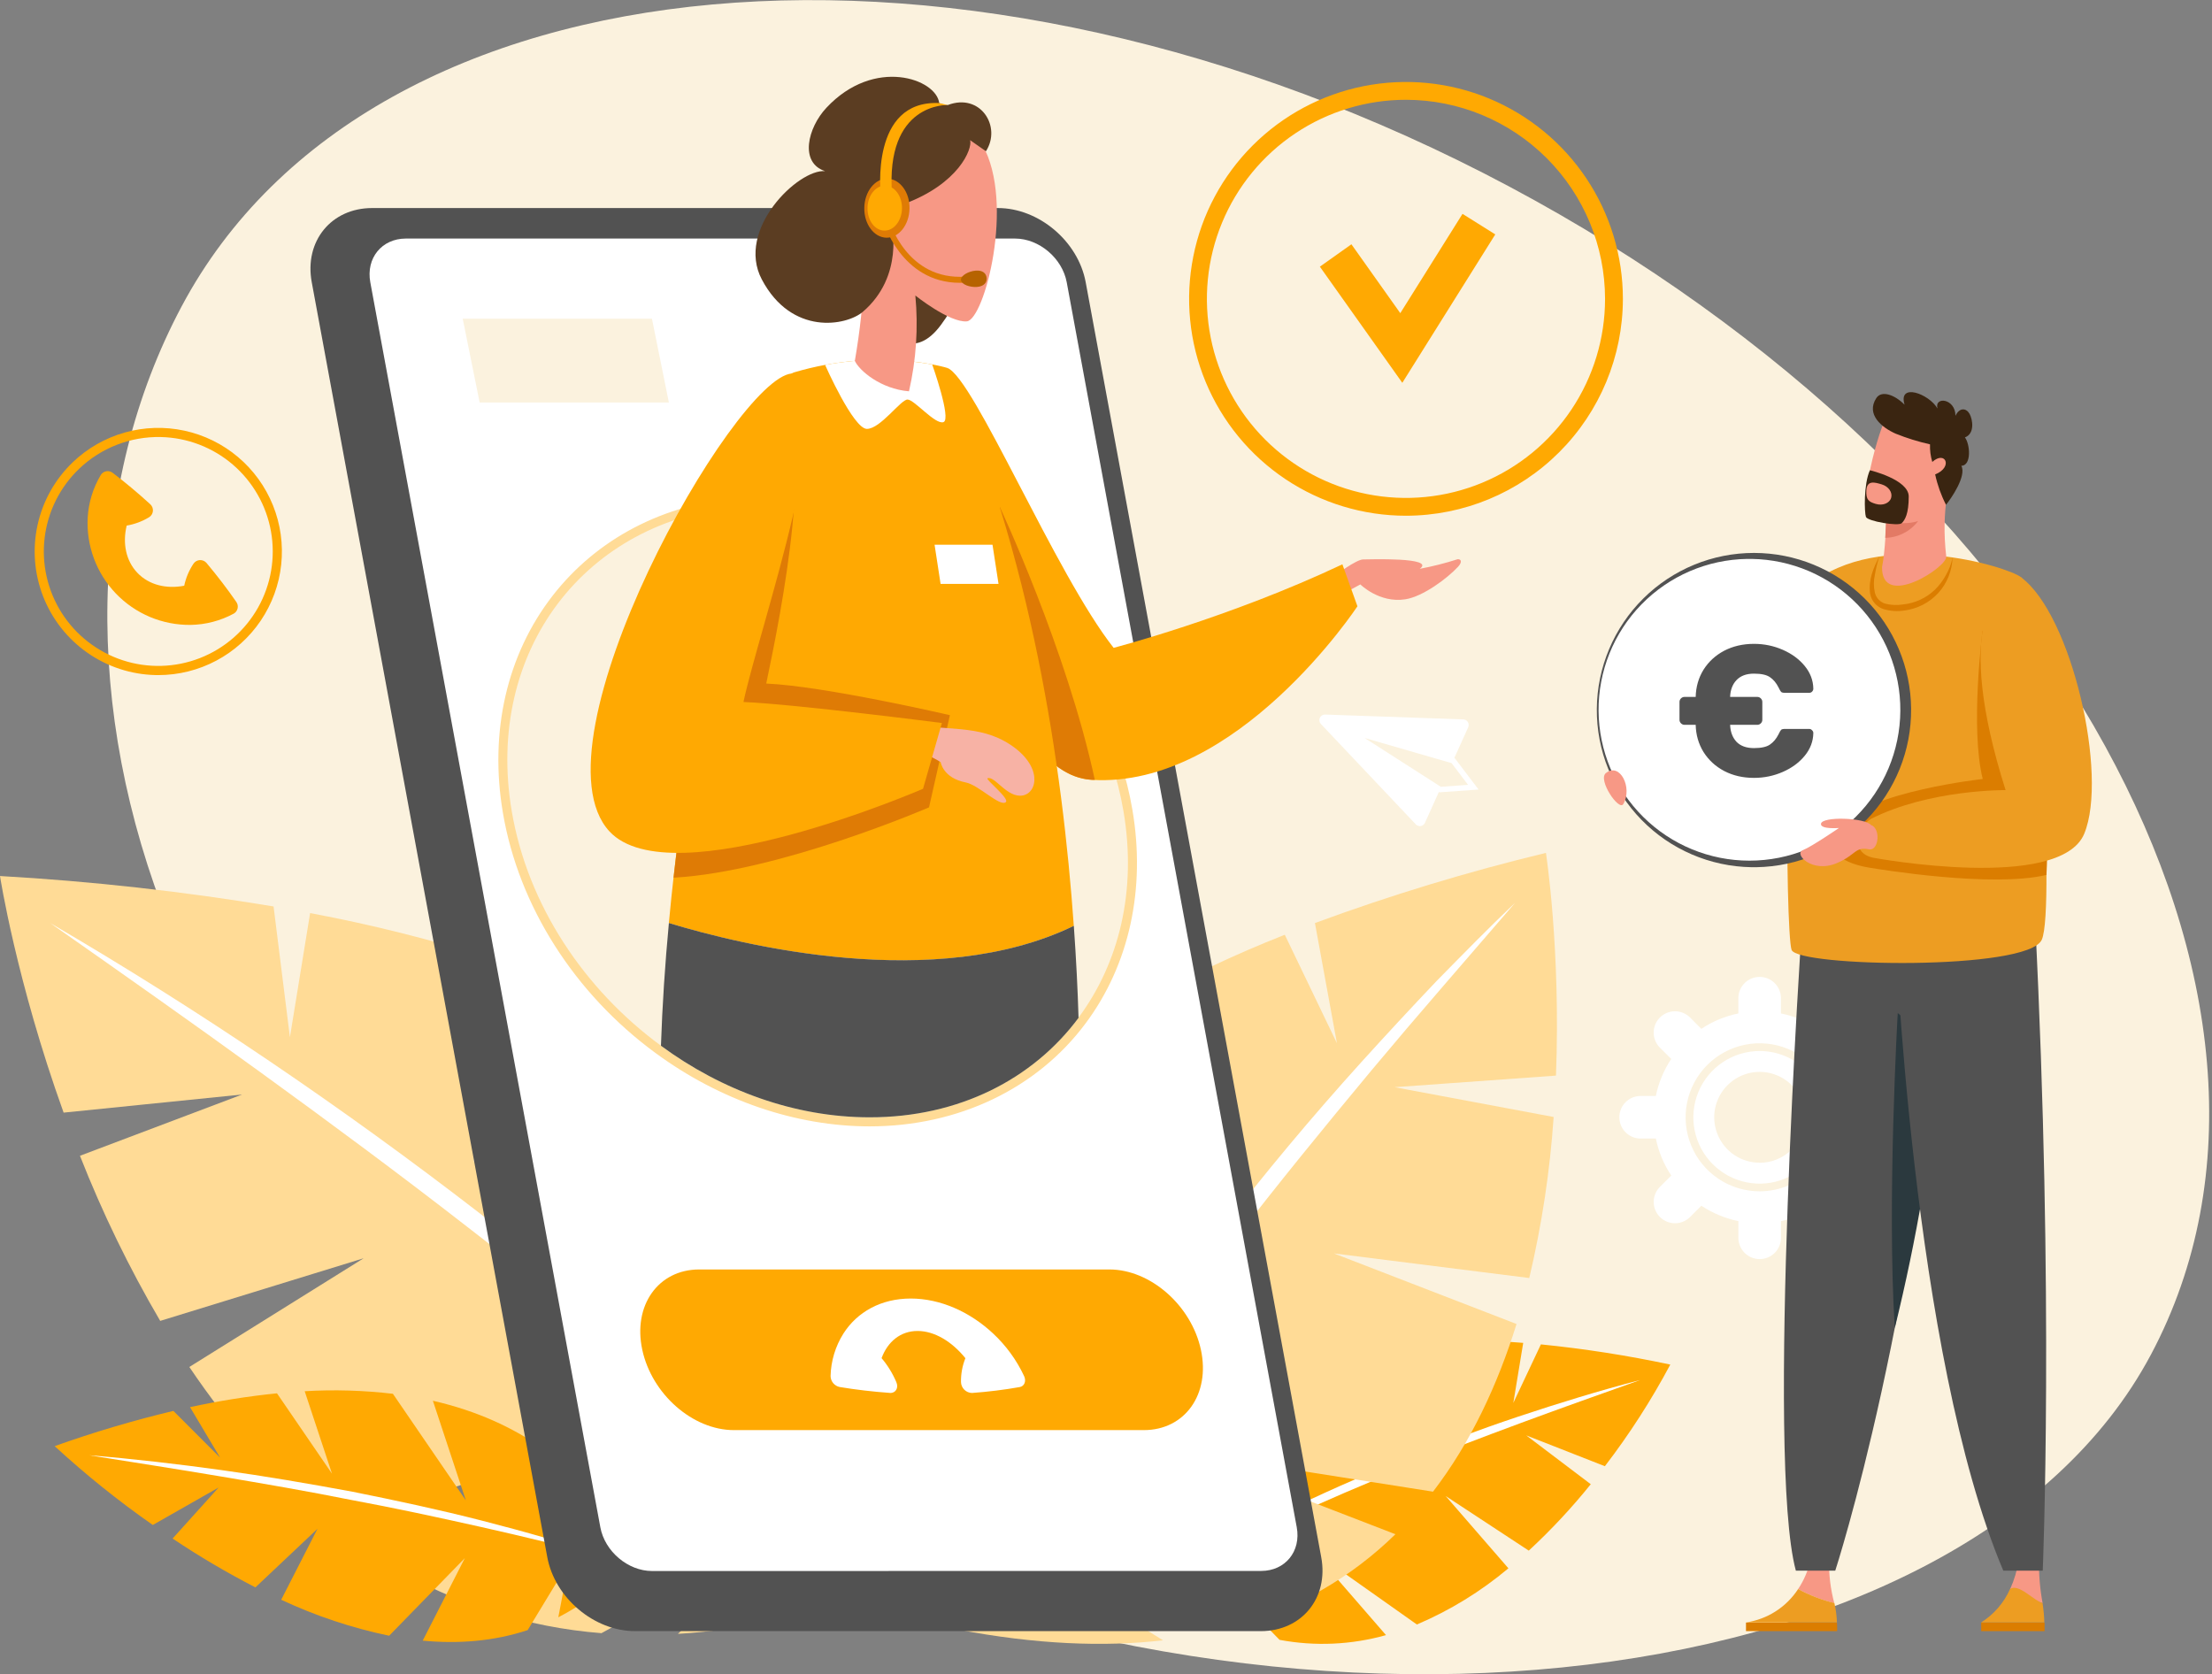<?xml version="1.0" encoding="UTF-8"?>
<svg width="362" height="274" viewBox="0 0 362 274" fill="none" xmlns="http://www.w3.org/2000/svg">
<rect x="0" y="0" width="362" height="274" fill="#808080" stroke="none"/>
<g clip-path="url(#clip0_2434_191)">
<path d="M351.998 221.705C321.004 279.91 204.77 292.265 115.768 244.878C26.767 197.492 -1.257 108.31 29.737 50.117C60.73 -8.076 157.998 -16.86 246.987 30.527C335.975 77.913 382.992 163.499 351.998 221.705Z" fill="#FBF2DE"/>
<path d="M307.572 179.362H304.973C304.523 177.201 303.667 175.145 302.449 173.304L304.295 171.458C304.95 170.803 305.317 169.916 305.317 168.991C305.317 168.065 304.95 167.178 304.295 166.523C303.641 165.869 302.754 165.502 301.828 165.502C300.903 165.502 300.015 165.869 299.361 166.523L297.514 168.379C295.678 167.152 293.621 166.295 291.457 165.855V163.242C291.426 162.339 291.045 161.483 290.395 160.855C289.744 160.227 288.876 159.876 287.972 159.876C287.068 159.876 286.199 160.227 285.549 160.855C284.899 161.483 284.518 162.339 284.487 163.242V165.855C282.323 166.296 280.266 167.153 278.429 168.379L276.583 166.523C275.928 165.869 275.041 165.502 274.116 165.502C273.19 165.502 272.303 165.869 271.649 166.523C270.994 167.178 270.627 168.065 270.627 168.991C270.627 169.916 270.994 170.803 271.649 171.458L273.504 173.304C272.28 175.142 271.423 177.199 270.98 179.362H268.376C267.473 179.393 266.617 179.774 265.989 180.424C265.361 181.074 265.01 181.943 265.01 182.847C265.01 183.751 265.361 184.619 265.989 185.269C266.617 185.92 267.473 186.301 268.376 186.332H270.984C271.426 188.495 272.283 190.552 273.508 192.389L271.653 194.236C271.329 194.56 271.072 194.945 270.896 195.368C270.721 195.791 270.631 196.245 270.631 196.703C270.631 197.161 270.721 197.615 270.896 198.038C271.072 198.462 271.329 198.846 271.653 199.17C271.977 199.494 272.361 199.751 272.785 199.927C273.208 200.102 273.662 200.192 274.12 200.192C274.578 200.192 275.032 200.102 275.455 199.927C275.878 199.751 276.263 199.494 276.587 199.17L278.434 197.324C280.274 198.542 282.33 199.399 284.491 199.847V202.451C284.475 202.919 284.553 203.386 284.721 203.823C284.889 204.26 285.143 204.658 285.468 204.995C285.793 205.332 286.183 205.6 286.614 205.782C287.045 205.965 287.508 206.06 287.976 206.06C288.444 206.06 288.908 205.965 289.339 205.782C289.769 205.6 290.159 205.332 290.484 204.995C290.81 204.658 291.064 204.26 291.232 203.823C291.399 203.386 291.477 202.919 291.461 202.451V199.847C293.623 199.4 295.679 198.543 297.519 197.324L299.365 199.17C299.689 199.494 300.074 199.751 300.497 199.927C300.92 200.102 301.374 200.192 301.832 200.192C302.291 200.192 302.744 200.102 303.168 199.927C303.591 199.751 303.976 199.494 304.3 199.17C304.624 198.846 304.881 198.462 305.056 198.038C305.231 197.615 305.321 197.161 305.321 196.703C305.321 196.245 305.231 195.791 305.056 195.368C304.881 194.945 304.624 194.56 304.3 194.236L302.449 192.402C303.668 190.562 304.525 188.506 304.973 186.345H307.576C308.044 186.361 308.511 186.283 308.948 186.115C309.385 185.947 309.783 185.693 310.12 185.368C310.457 185.042 310.725 184.653 310.908 184.222C311.09 183.791 311.185 183.328 311.185 182.859C311.185 182.391 311.09 181.928 310.908 181.497C310.725 181.066 310.457 180.676 310.12 180.351C309.783 180.026 309.385 179.772 308.948 179.604C308.511 179.436 308.044 179.358 307.576 179.374L307.572 179.362ZM287.978 194.968C285.582 194.97 283.238 194.26 281.245 192.93C279.251 191.6 277.697 189.708 276.779 187.494C275.861 185.28 275.62 182.844 276.087 180.493C276.554 178.143 277.708 175.983 279.402 174.288C281.096 172.593 283.255 171.439 285.606 170.971C287.956 170.504 290.393 170.744 292.607 171.661C294.821 172.578 296.713 174.132 298.044 176.125C299.375 178.118 300.085 180.461 300.085 182.857C300.08 186.067 298.803 189.144 296.534 191.414C294.265 193.684 291.188 194.962 287.978 194.968ZM287.978 172.005C285.832 172.004 283.733 172.639 281.948 173.831C280.162 175.024 278.771 176.718 277.949 178.701C277.126 180.684 276.911 182.867 277.329 184.972C277.748 187.078 278.781 189.012 280.298 190.53C281.816 192.048 283.75 193.082 285.855 193.501C287.961 193.92 290.143 193.706 292.126 192.884C294.11 192.063 295.805 190.672 296.998 188.887C298.19 187.102 298.827 185.004 298.827 182.857C298.825 179.98 297.681 177.222 295.647 175.187C293.613 173.152 290.855 172.008 287.978 172.005ZM287.978 190.286C286.508 190.288 285.07 189.853 283.846 189.037C282.622 188.221 281.668 187.061 281.105 185.702C280.541 184.344 280.393 182.849 280.679 181.407C280.965 179.964 281.673 178.639 282.712 177.599C283.752 176.559 285.077 175.85 286.519 175.563C287.962 175.276 289.457 175.423 290.815 175.986C292.174 176.549 293.335 177.503 294.152 178.726C294.968 179.949 295.404 181.387 295.403 182.857C295.404 183.833 295.213 184.8 294.84 185.702C294.468 186.605 293.921 187.425 293.232 188.116C292.542 188.807 291.723 189.355 290.822 189.73C289.921 190.104 288.954 190.298 287.978 190.299V190.286Z" fill="white"/>
<path d="M138.041 238.897L147.426 210.347C143.791 200.466 137.254 190.206 126.128 180.746L111.612 217.178L115.696 173.01C108.448 168.328 99.804 163.958 89.527 160.062L77.509 190.232L80.588 156.937C70.806 153.825 60.842 151.319 50.752 149.432L47.445 169.75L44.77 148.347C29.947 145.881 15.002 144.218 0 143.367C0 143.367 2.65 160.525 10.411 182.088L39.638 179.122L13.086 189.15C16.755 198.486 21.146 207.521 26.219 216.173L59.514 205.922L30.985 223.715C37.602 233.533 45.523 242.683 54.962 250.061L97.078 235.586L63.939 256.244C74.426 262.547 86.235 266.325 98.433 267.278L127.668 251.226L110.947 267.392C121.821 266.748 133.708 264.182 146.702 259.235C146.702 259.235 154.156 242.254 150.37 221.238L138.041 238.897Z" fill="#FFDB96"/>
<path d="M141.188 255.5C120.436 236.33 98.908 218.125 76.605 200.887C65.483 192.234 54.155 183.846 42.738 175.568C31.322 167.289 19.779 159.162 8.207 151.056C20.406 158.182 32.364 165.712 44.08 173.645C55.797 181.579 67.251 189.869 78.443 198.514C89.607 207.205 100.523 216.22 111.019 225.705C121.514 235.191 131.639 245.064 141.188 255.5Z" fill="white"/>
<path d="M93.473 249.249L88.451 236.815C83.958 233.693 78.195 230.925 70.842 229.243L76.235 245.543L64.301 228.103C59.51 227.54 54.679 227.399 49.864 227.682L54.331 241.177L45.329 228.027C40.547 228.508 35.795 229.264 31.099 230.29L36.025 238.56L28.377 230.904C21.8 232.471 15.314 234.397 8.947 236.671C14.005 241.327 19.371 245.638 25.008 249.573L35.776 243.444L28.247 251.794C32.608 254.716 37.133 257.384 41.8 259.786L51.955 250.2L46.019 261.81C51.659 264.453 57.589 266.429 63.687 267.699L76.071 254.999L69.18 268.502C74.998 269.057 80.799 268.616 86.356 266.778L93.086 255.689L91.37 264.678C95.837 262.371 99.832 259.246 103.148 255.466C103.148 255.466 100.956 247.76 92.964 240.441L93.473 249.249Z" fill="#FFA902"/>
<path d="M99.824 254.999C92.795 253.207 85.762 251.474 78.695 249.893C71.628 248.311 64.552 246.784 57.431 245.467C50.33 244.041 43.192 242.821 36.049 241.618C28.906 240.415 21.747 239.309 14.596 238.161C21.827 238.75 29.032 239.595 36.221 240.588C43.41 241.581 50.566 242.813 57.7 244.134C64.817 245.564 71.918 247.078 78.951 248.883C85.984 250.688 92.963 252.673 99.824 254.999Z" fill="white"/>
<path d="M195.716 250.246L195.834 235.843C199.014 231.72 203.57 227.787 210.099 224.801L211.104 243.503L216.042 222.533C220.577 221.154 225.241 220.246 229.962 219.824L230.803 235.308L234.526 219.496C239.444 219.284 244.371 219.375 249.278 219.77L247.659 229.596L252.172 220.018C259.286 220.73 266.355 221.834 273.348 223.324C270.242 229.153 266.661 234.716 262.642 239.957L249.774 234.909L260.333 242.901C257.221 246.768 253.83 250.401 250.187 253.771L236.591 244.836L246.855 256.665C242.345 260.455 237.297 263.554 231.876 265.86L214.907 253.863L226.824 267.598C221.154 269.194 215.193 269.459 209.404 268.372L198.547 257.258L203.684 266.849C198.825 265.166 193.802 262.504 188.645 258.579C188.403 252.285 189.845 246.041 192.822 240.491L195.716 250.246Z" fill="#FFA902"/>
<path d="M191.729 257.536C197.618 253.901 203.755 250.62 209.976 247.545C216.198 244.47 222.571 241.703 228.973 239.036C235.426 236.478 241.916 234.026 248.495 231.83C255.074 229.634 261.708 227.602 268.418 225.848C261.889 228.183 255.377 230.475 248.87 232.89C242.362 235.304 235.91 237.736 229.52 240.39C223.088 242.914 216.757 245.711 210.452 248.559C204.146 251.407 197.929 254.431 191.729 257.536Z" fill="white"/>
<path d="M158.7 247.053L142.551 222.84C142.971 213.384 145.861 203.137 152.975 192.89L175.799 223.391L159.962 184.317C165.009 178.979 171.357 173.696 179.269 168.589L198.169 193.828L186.227 164.382C193.967 160.036 201.997 156.226 210.259 152.979L218.794 170.734L215.193 151.065C227.56 146.502 240.183 142.668 252.997 139.581C252.997 139.581 255.441 155.427 254.638 176.03L228.229 177.927L254.259 182.803C253.654 191.682 252.319 200.496 250.267 209.157L218.298 205.131L248.185 216.682C245.118 226.551 240.727 236.032 234.518 244.121L193.631 237.677L228.364 251.087C221.288 258.007 212.379 263.391 201.232 266.391L171.206 256.522L190.337 268.448C180.637 269.566 169.519 269.116 156.773 266.693C156.773 266.693 145.533 252.585 143.009 233.092L158.7 247.053Z" fill="#FFDB96"/>
<path d="M160.551 262.457C163.251 257.064 166.192 251.798 169.162 246.54C172.227 241.343 175.39 236.203 178.651 231.119C185.171 220.956 192.243 211.15 199.604 201.58C206.965 192.011 214.722 182.744 222.816 173.792C226.865 169.322 230.968 164.9 235.124 160.525C239.351 156.226 243.558 151.914 247.941 147.758L236.129 161.442C232.189 165.993 228.29 170.576 224.431 175.189C216.741 184.443 209.128 193.748 201.8 203.276C194.472 212.803 187.329 222.47 180.418 232.301C176.96 237.222 173.608 242.215 170.323 247.251L165.388 254.822C163.786 257.367 162.187 259.921 160.551 262.457Z" fill="white"/>
<path d="M206.329 266.946H103.93C97.233 266.946 90.797 261.515 89.56 254.818L51.016 46.175C49.779 39.478 54.204 34.048 60.901 34.048H163.305C170.001 34.048 176.433 39.478 177.674 46.175L216.218 254.818C217.476 261.515 213.03 266.946 206.329 266.946Z" fill="#525252"/>
<path d="M206.394 257.094C210.331 257.094 212.943 253.893 212.216 249.943L174.572 46.192C173.844 42.259 170.05 39.041 166.112 39.041H66.418C62.485 39.041 59.873 42.246 60.6 46.192L98.249 249.956C98.976 253.893 102.771 257.107 106.704 257.107L206.394 257.094Z" fill="white"/>
<path d="M142.329 183.598C130.404 183.598 118.117 179.391 107.731 171.735C94.598 162.094 85.6 147.947 83.047 132.922C80.826 119.852 83.669 107.426 91.039 97.928C98.152 88.778 108.858 83.184 121.192 82.178C122.538 82.061 123.926 81.998 125.314 81.998C141.358 81.998 157.317 89.317 169.154 102.096H169.575V102.555C177.542 111.304 182.737 121.715 184.596 132.678C186.763 145.407 184.1 157.606 177.088 167.016C169.255 177.553 156.581 183.598 142.329 183.598Z" fill="#FBF2DE"/>
<path d="M125.321 82.738C141.727 82.738 157.64 90.63 168.838 102.833C176.506 111.178 181.958 121.552 183.863 132.783C186.08 145.798 183.123 157.648 176.489 166.561C169.044 176.565 156.942 182.841 142.311 182.841C130.066 182.841 118.082 178.441 108.15 171.125C95.653 161.951 86.373 148.179 83.752 132.783C79.289 106.509 95.855 84.968 121.241 82.898C122.57 82.78 123.929 82.721 125.3 82.721L125.321 82.738ZM125.321 81.262C123.908 81.262 122.494 81.32 121.115 81.442C108.583 82.465 97.689 88.173 90.449 97.478C82.941 107.153 80.051 119.772 82.305 133.048C84.888 148.259 93.991 162.578 107.279 172.333C117.796 180.073 130.234 184.338 142.315 184.338C156.807 184.338 169.696 178.184 177.68 167.457C184.81 157.879 187.527 145.483 185.323 132.543C183.455 121.535 178.269 111.09 170.318 102.256V101.348H169.477C157.522 88.564 141.462 81.249 125.309 81.249L125.321 81.262Z" fill="#FFDB96"/>
<path d="M285.736 265.545V266.946H300.653C300.653 266.424 300.653 265.97 300.623 265.545H285.736Z" fill="#DB7D00"/>
<path d="M299.332 255.349H296.274C295.905 257.028 295.226 258.625 294.271 260.056C296.135 261.079 298.123 261.857 300.186 262.369C299.573 260.081 299.286 257.717 299.332 255.349Z" fill="#F79885"/>
<path d="M294.271 260.055C293.317 261.519 292.063 262.764 290.591 263.707C289.12 264.649 287.465 265.269 285.736 265.524H300.623C300.584 264.454 300.443 263.391 300.203 262.348C298.135 261.844 296.141 261.073 294.271 260.055Z" fill="#ED9D22"/>
<path d="M324.23 265.545V266.946H334.6C334.6 266.424 334.6 265.97 334.6 265.545H324.23Z" fill="#DB7D00"/>
<path d="M333.686 255.349H330.359C330.115 256.975 329.647 258.559 328.967 260.056C329.766 260.678 332.526 261.785 334.28 262.369C333.85 260.054 333.652 257.703 333.686 255.349Z" fill="#F79885"/>
<path d="M328.949 260.056C327.951 262.31 326.302 264.214 324.213 265.524H334.565C334.533 264.46 334.432 263.399 334.262 262.348C332.916 262.033 330.338 259.059 328.949 260.056Z" fill="#ED9D22"/>
<path d="M294.914 151.069C294.914 151.069 288.967 238.863 293.897 257.048H300.345C300.345 257.048 314.281 214.373 319.039 151.069H294.914Z" fill="#525252"/>
<path d="M310.571 165.796C310.571 165.796 308.783 196.73 310.087 217.359C313.705 202.556 316.052 188.86 317.794 171.765L310.571 165.796Z" fill="#2B393E"/>
<path d="M310.088 151.069C310.088 151.069 312.818 221.528 327.844 257.048H334.301C334.301 257.048 336.185 212.29 333.039 150.471L310.088 151.069Z" fill="#525252"/>
<path d="M295.251 97.221C291.642 103.417 289.362 126.473 289.362 126.473C289.362 126.473 271.539 125.014 267.715 127.693L268.329 131.774C268.329 131.774 296.866 146.114 299.546 135.917C302.225 125.72 295.251 97.221 295.251 97.221Z" fill="#DB7D00"/>
<path d="M296.101 95.77C291.637 99.438 292.176 152.655 293.198 155.456C294.22 158.258 331.852 158.893 334.144 153.795C336.437 148.696 333.067 96.279 330.779 94.483C328.491 92.686 307.572 86.335 296.101 95.77Z" fill="#ED9D22"/>
<path d="M307.55 91.088C307.241 92.067 306.999 93.066 306.827 94.079C306.612 95.04 306.612 96.037 306.827 96.998C306.932 97.429 307.151 97.825 307.46 98.144C307.769 98.462 308.157 98.693 308.585 98.811C309.522 99.04 310.495 99.077 311.446 98.92C313.413 98.722 315.255 97.865 316.674 96.489C317.388 95.786 317.993 94.979 318.466 94.096C318.984 93.213 319.345 92.249 319.535 91.243C319.477 93.381 318.661 95.428 317.234 97.019C315.754 98.636 313.744 99.667 311.568 99.926C310.473 100.084 309.357 100.007 308.295 99.699C307.725 99.526 307.214 99.198 306.818 98.753C306.422 98.307 306.158 97.761 306.053 97.175C305.729 94.916 306.608 92.909 307.55 91.088Z" fill="#DB7D00"/>
<path d="M334.91 143.186C335.331 135.223 335.061 115.515 333.114 103.825L324.444 103.257C324.444 103.257 322.395 119.204 324.482 127.487C324.482 127.487 306.057 129.506 301.422 134.882C296.786 140.258 304.207 141.718 305.889 141.995C307.572 142.273 325.975 145.314 334.91 143.186Z" fill="#DB7D00"/>
<path d="M330.77 94.495C326.466 95.013 319.694 102.383 328.22 129.304C328.22 129.304 315.731 129.178 306.17 134.024C304.004 135.286 302.594 139.631 306.679 140.397C306.679 140.397 337.142 146.004 341.092 136.443C345.042 126.881 339.044 100.612 330.77 94.495Z" fill="#ED9D22"/>
<path d="M318.509 91.101C317.613 83.226 319.085 79.322 320.259 69.816C320.356 67.46 310.727 65.799 309.322 67.166C307.917 68.533 304.274 81.194 305.7 84.412C305.7 84.412 306.327 84.925 308.678 85.384C308.678 85.384 308.552 90.066 308.001 92.808C307.917 99.804 318.703 92.796 318.509 91.101Z" fill="#F79885"/>
<path d="M308.525 88.022L308.656 85.38C308.656 85.38 311.739 86.002 313.906 85.27C313.276 86.107 312.465 86.789 311.532 87.266C310.6 87.743 309.572 88.001 308.525 88.022Z" fill="#E37A65"/>
<path d="M318.468 82.612C317.662 81.039 317.065 79.368 316.693 77.64C319.667 76.462 318.376 73.66 316.226 75.596C315.944 74.663 315.818 73.691 315.852 72.718C313.93 72.288 312.046 71.703 310.219 70.968C307.952 69.963 305.331 67.822 307.06 65.155C307.901 63.847 310.034 64.566 311.687 66.232C310.589 62.572 315.7 64.448 317.072 66.85C316.533 64.827 320.016 65.201 320.016 68.045C320.702 66.619 321.8 66.783 322.334 67.742C322.834 68.655 323.221 70.973 321.56 71.587C322.401 72.626 322.696 76.193 320.979 76.235C321.859 77.871 319.347 81.548 318.468 82.612Z" fill="#3A2511"/>
<path d="M305.026 133.254C301.605 136.891 297.182 139.431 292.317 140.553C287.452 141.675 282.363 141.329 277.695 139.559C273.027 137.789 268.988 134.674 266.09 130.608C263.193 126.543 261.566 121.709 261.416 116.718C261.266 111.728 262.599 106.805 265.247 102.573C267.895 98.34 271.739 94.988 276.293 92.941C280.846 90.893 285.905 90.242 290.828 91.07C295.752 91.898 300.319 94.167 303.953 97.591C308.822 102.18 311.67 108.514 311.871 115.201C312.072 121.888 309.61 128.382 305.026 133.254Z" fill="white"/>
<path d="M286.641 141.924C279.856 141.818 273.387 139.035 268.644 134.181C263.902 129.327 261.27 122.795 261.323 116.009C261.376 109.222 264.109 102.732 268.926 97.952C273.743 93.172 280.255 90.49 287.041 90.49C293.827 90.49 300.339 93.172 305.156 97.952C309.973 102.732 312.706 109.222 312.759 116.009C312.812 122.795 310.18 129.327 305.437 134.181C300.695 139.035 294.226 141.818 287.441 141.924H286.641ZM286.679 91.471C286.427 91.471 286.179 91.471 285.926 91.471C279.411 91.57 273.199 94.241 268.644 98.901C264.089 103.561 261.561 109.833 261.611 116.349C261.661 122.865 264.284 129.097 268.909 133.687C273.534 138.277 279.787 140.853 286.303 140.853C292.819 140.853 299.071 138.277 303.696 133.687C308.321 129.097 310.945 122.865 310.994 116.349C311.044 109.833 308.516 103.561 303.961 98.901C299.407 94.241 293.195 91.57 286.679 91.471Z" fill="#525252"/>
<path d="M306.193 135.017C305.167 133.801 298.125 133.57 298.007 134.832C297.919 135.761 300.952 135.505 300.952 135.505C300.952 135.505 296.51 138.55 295.025 139.143C293.54 139.736 296.535 142.992 300.62 141.247C303.838 139.875 303.522 138.504 305.962 139.017C307.497 139.135 307.796 135.572 306.193 135.017Z" fill="#F79885"/>
<path d="M262.806 126.524C265.098 124.685 267.222 128.934 265.653 131.597C264.951 132.783 261.426 127.622 262.806 126.524Z" fill="#F79885"/>
<path d="M306.013 76.958C306.013 76.958 312.369 78.46 312.369 81.261C312.369 84.063 311.767 85.09 311.22 85.624C310.673 86.158 305.609 85.308 305.361 84.589C305.113 83.87 304.974 79.247 306.013 76.958Z" fill="#3A2511"/>
<path d="M309.487 81.489C309.213 82.368 308.094 82.805 306.963 82.465C305.831 82.124 305.348 81.804 305.436 80.252C305.533 78.536 306.828 78.936 307.96 79.276C309.091 79.617 309.756 80.61 309.487 81.489Z" fill="#F79885"/>
<path d="M218.524 94.159C218.524 94.159 221.952 91.555 223.092 91.555C223.866 91.555 235.056 91.155 232.347 93.09C234.44 92.699 236.507 92.177 238.535 91.525C239.086 91.475 239.376 91.921 238.619 92.749C236.89 94.617 232.902 97.633 229.966 98.083C225.717 98.735 222.626 95.644 222.626 95.644L217.939 98.201L218.524 94.159Z" fill="#F79885"/>
<path d="M155.037 60.216C159.37 61.815 172.78 94.028 182.249 106.021C182.249 106.021 201.212 101.095 219.687 92.354L222.148 99.223C222.148 99.223 202.453 129.09 178.682 127.626C158.024 126.36 155.037 60.216 155.037 60.216Z" fill="#FFA902"/>
<path d="M178.676 127.622C178.84 127.622 179.004 127.622 179.168 127.622C174.587 106.333 163.604 82.932 163.604 82.932L161.988 105.272C165.539 117.303 170.835 127.138 178.676 127.622Z" fill="#DF7B05"/>
<path d="M175.73 151.527C173.905 125.653 168.769 90.453 155.034 60.216C155.034 60.216 143.954 56.767 129.917 60.952C125.349 62.315 113.604 106.484 109.461 151.069C121.281 154.657 153.116 162.536 175.73 151.527Z" fill="#FFA902"/>
<path d="M135.029 59.724C135.029 59.724 139.656 70.19 141.869 70.19C144.082 70.19 147.409 65.386 148.52 65.386C149.63 65.386 153.075 69.572 154.409 69.079C155.742 68.587 152.554 59.64 152.554 59.64C146.756 58.604 140.817 58.633 135.029 59.724Z" fill="white"/>
<path d="M127.458 64.288C122.385 74.763 114.169 108.314 110.236 143.64C127.689 142.664 152.036 132.131 152.036 132.131L155.456 117.042C155.456 117.042 134.912 112.276 125.397 111.868C127.963 99.699 133.511 71.578 127.458 64.288Z" fill="#DF7B05"/>
<path d="M176.505 166.578C169.06 176.581 156.957 182.857 142.327 182.857C130.082 182.857 118.098 178.457 108.166 171.142C108.389 164.538 108.831 157.799 109.466 151.06C121.29 154.653 153.1 162.515 175.735 151.519C176.122 157 176.375 162.069 176.505 166.578Z" fill="#525252"/>
<path d="M159.634 28.895C159.634 28.895 162.524 41.632 153.976 53.187C145.429 64.743 136.961 39.777 136.961 39.777L147.797 21.268L159.634 28.895Z" fill="#5B3D22"/>
<path d="M148.756 64.04C149.941 58.904 150.293 53.611 149.799 48.362C149.799 48.362 155.352 52.809 158.212 52.594C161.073 52.38 166.125 33.244 160.808 23.771C154.178 11.993 137.369 20.927 138.16 28.819C138.951 36.71 143.523 37.829 139.897 59.06C140.616 60.637 144.108 63.653 148.756 64.04Z" fill="#F79885"/>
<path d="M155.111 17.188C154.623 17.186 154.142 17.077 153.702 16.868C153.256 12.931 143.097 9.246 135.252 17.63C132.156 20.936 130.814 26.644 135.033 28.007C130.659 27.624 120.353 37.581 124.677 45.742C129.577 54.996 138.52 53.313 141.187 51.046C148.069 45.157 145.886 36.584 145.886 36.584C145.886 36.584 141.978 33.833 143.88 31.646C145.781 29.458 147.947 33.383 147.947 33.383C156.882 30.081 159.162 24.381 158.766 22.942L161.353 24.751C163.949 20.721 160.453 15.152 155.111 17.188Z" fill="#5B3D22"/>
<path d="M148.844 34.144C148.793 36.811 147.094 38.944 145.058 38.902C143.022 38.86 141.394 36.668 141.445 34.001C141.495 31.334 143.199 29.202 145.23 29.239C147.262 29.277 148.911 31.473 148.844 34.144Z" fill="#DF7B05"/>
<path d="M157.084 46.285C147.409 46.285 144.49 36.138 144.465 36.033C144.44 35.911 144.463 35.785 144.528 35.679C144.594 35.573 144.697 35.496 144.816 35.463C144.936 35.43 145.064 35.443 145.175 35.501C145.285 35.558 145.369 35.655 145.411 35.773C145.529 36.193 148.381 45.969 158.056 45.267C158.181 45.265 158.303 45.311 158.396 45.396C158.489 45.48 158.545 45.597 158.554 45.723C158.564 45.848 158.524 45.972 158.445 46.07C158.366 46.167 158.252 46.23 158.127 46.247C157.77 46.272 157.421 46.285 157.084 46.285Z" fill="#DF7B05"/>
<path d="M161.466 45.494C161.525 46.23 161.045 46.869 159.888 46.958C158.732 47.046 157.323 46.558 157.264 45.822C157.205 45.086 158.526 44.383 159.682 44.291C160.839 44.198 161.411 44.753 161.466 45.494Z" fill="#B66301"/>
<path d="M147.611 34.119C147.573 36.151 146.277 37.77 144.721 37.741C143.164 37.712 141.928 36.059 141.97 34.01C142.012 31.961 143.303 30.359 144.86 30.388C146.416 30.418 147.649 32.087 147.611 34.119Z" fill="#FFA902"/>
<path d="M144.144 31.843C144.144 31.843 142.323 16.33 153.701 16.868L155.111 17.188C155.111 17.188 144.805 16.725 145.995 31.944L144.144 31.843Z" fill="#FFA902"/>
<path d="M145.196 121.762C145.196 121.762 143.769 117.774 147.046 118.334C155.005 119.684 160.209 118.51 165.303 121.846C170.599 125.312 169.854 129.695 167.406 130.175C164.84 130.684 162.779 126.881 161.605 127.378C161.248 127.533 165.252 130.705 164.609 131.269C163.658 132.11 160.175 128.467 158.055 128.055C154.311 127.327 153.945 124.727 153.945 124.727C150.441 122.477 145.196 121.762 145.196 121.762Z" fill="#F7B2A5"/>
<path d="M129.599 61.121C137.941 64.065 124.228 102.824 121.67 114.884C130.276 115.255 154.148 118.325 154.148 118.325L151.057 129.09C151.057 129.09 109.833 146.951 99.737 136.064C86.419 121.64 120.097 61.832 129.599 61.121Z" fill="#FFA902"/>
<path d="M163.411 95.555H153.93L152.945 89.149H162.427L163.411 95.555Z" fill="white"/>
<path d="M187.192 234.047H120.102C113.371 234.047 106.67 228.158 105.11 220.901C103.545 213.641 107.722 207.756 114.436 207.756H181.542C188.273 207.756 194.969 213.645 196.534 220.901C198.099 228.158 193.922 234.047 187.192 234.047Z" fill="#FFA902"/>
<path d="M157.27 226.193C157.246 224.853 157.491 223.521 157.989 222.277C155.793 219.559 152.941 217.822 150.161 217.822C147.38 217.822 145.277 219.559 144.271 222.268C145.271 223.448 146.085 224.773 146.686 226.197C147.107 227.144 146.56 228.023 145.647 227.96C142.782 227.754 140.019 227.426 137.411 226.992C136.997 226.907 136.624 226.684 136.354 226.359C136.085 226.034 135.933 225.627 135.926 225.204C135.986 222.737 136.713 220.331 138.029 218.243C140.271 214.726 144.171 212.513 149.046 212.513C153.921 212.513 158.776 214.726 162.532 218.243C164.651 220.221 166.372 222.587 167.601 225.213C167.984 226.054 167.635 226.866 166.882 227.001C164.296 227.457 161.689 227.779 159.07 227.968C158.6 227.96 158.15 227.771 157.815 227.44C157.48 227.11 157.285 226.663 157.27 226.193Z" fill="white"/>
<path d="M216.854 116.941L239.473 117.736C239.624 117.741 239.771 117.783 239.901 117.859C240.032 117.934 240.141 118.041 240.221 118.169C240.3 118.298 240.346 118.444 240.355 118.594C240.364 118.745 240.335 118.895 240.272 119.032L237.799 124.5L222.445 120.05C222.377 120.031 222.304 120.037 222.24 120.067C222.176 120.097 222.125 120.148 222.095 120.212C222.065 120.276 222.059 120.349 222.078 120.417C222.096 120.485 222.138 120.544 222.197 120.584L235.658 129.199L233.193 134.668C233.13 134.804 233.034 134.923 232.914 135.014C232.794 135.105 232.653 135.164 232.505 135.188C232.356 135.211 232.204 135.197 232.062 135.148C231.92 135.098 231.793 135.014 231.691 134.903L216.152 118.468C216.031 118.336 215.952 118.171 215.925 117.994C215.897 117.816 215.923 117.635 215.998 117.472C216.073 117.309 216.194 117.172 216.346 117.078C216.498 116.983 216.675 116.936 216.854 116.941Z" fill="white"/>
<path d="M235.566 129.67L221.975 120.975C221.829 120.876 221.723 120.73 221.675 120.561C221.627 120.391 221.64 120.211 221.712 120.05C221.783 119.89 221.909 119.759 222.067 119.683C222.226 119.606 222.406 119.587 222.576 119.629L238.09 124.101L241.973 129.212L235.566 129.67ZM223.321 120.773L235.797 128.766L240.252 128.446L237.551 124.887L223.321 120.773Z" fill="white"/>
<path d="M24.397 84.652C23.272 85.333 22.029 85.795 20.733 86.015C20.039 88.892 20.59 91.765 22.491 93.755C24.392 95.745 27.245 96.418 30.147 95.858C30.419 94.57 30.935 93.345 31.666 92.249C31.782 92.077 31.938 91.935 32.119 91.833C32.3 91.731 32.502 91.673 32.71 91.662C32.918 91.652 33.125 91.691 33.315 91.774C33.505 91.858 33.674 91.984 33.807 92.144C35.607 94.293 37.235 96.426 38.669 98.504C38.778 98.655 38.853 98.827 38.89 99.008C38.927 99.19 38.926 99.378 38.887 99.559C38.847 99.74 38.77 99.911 38.66 100.06C38.55 100.21 38.41 100.335 38.249 100.426C36.074 101.6 33.649 102.232 31.178 102.269C28.899 102.293 26.64 101.85 24.539 100.968C22.438 100.085 20.541 98.78 18.964 97.135C17.387 95.49 16.164 93.539 15.371 91.403C14.578 89.267 14.231 86.991 14.352 84.715C14.492 82.247 15.228 79.85 16.497 77.728C16.595 77.571 16.725 77.436 16.879 77.331C17.033 77.227 17.206 77.156 17.389 77.124C17.572 77.091 17.759 77.096 17.94 77.14C18.12 77.184 18.289 77.266 18.436 77.379C20.447 78.906 22.508 80.622 24.578 82.511C24.734 82.649 24.857 82.822 24.934 83.016C25.012 83.21 25.044 83.419 25.026 83.627C25.009 83.835 24.942 84.036 24.833 84.214C24.724 84.392 24.574 84.542 24.397 84.652Z" fill="#FFA902"/>
<path d="M25.916 110.48H25.471C21.47 110.394 17.585 109.124 14.307 106.83C11.029 104.536 8.505 101.322 7.053 97.593C5.602 93.864 5.289 89.789 6.154 85.882C7.019 81.976 9.023 78.413 11.913 75.646C14.302 73.358 17.215 71.691 20.398 70.79C23.581 69.89 26.936 69.783 30.17 70.481C33.403 71.178 36.416 72.657 38.945 74.79C41.474 76.922 43.441 79.642 44.675 82.711C45.909 85.78 46.371 89.105 46.021 92.394C45.672 95.683 44.52 98.837 42.669 101.578C40.818 104.319 38.322 106.564 35.402 108.117C32.481 109.67 29.224 110.483 25.916 110.484V110.48ZM12.948 76.723C9.818 79.72 7.824 83.71 7.307 88.013C6.789 92.316 7.779 96.665 10.108 100.319C12.438 103.974 15.962 106.707 20.081 108.055C24.2 109.402 28.659 109.279 32.698 107.707C36.736 106.136 40.105 103.212 42.23 99.435C44.355 95.658 45.104 91.261 44.35 86.993C43.597 82.726 41.386 78.851 38.097 76.031C34.807 73.21 30.64 71.617 26.308 71.524C21.342 71.419 16.537 73.289 12.948 76.723Z" fill="#FFA902"/>
<path d="M230.096 84.404C223.076 84.404 216.213 82.322 210.376 78.422C204.539 74.522 199.99 68.978 197.303 62.492C194.617 56.007 193.914 48.87 195.284 41.984C196.653 35.099 200.034 28.775 204.998 23.811C209.962 18.847 216.286 15.466 223.172 14.097C230.057 12.727 237.194 13.43 243.679 16.116C250.165 18.803 255.709 23.352 259.609 29.189C263.509 35.026 265.591 41.889 265.591 48.909C265.58 58.319 261.836 67.341 255.182 73.995C248.528 80.65 239.507 84.393 230.096 84.404ZM230.096 16.33C223.652 16.329 217.353 18.239 211.995 21.818C206.637 25.398 202.46 30.486 199.994 36.439C197.527 42.392 196.881 48.943 198.138 55.263C199.395 61.583 202.497 67.388 207.053 71.945C211.609 76.502 217.415 79.605 223.734 80.862C230.054 82.12 236.605 81.475 242.559 79.009C248.512 76.543 253.6 72.368 257.181 67.01C260.761 61.652 262.671 55.353 262.671 48.909C262.663 40.272 259.228 31.991 253.121 25.883C247.014 19.776 238.733 16.34 230.096 16.33Z" fill="#FFA902"/>
<path d="M229.492 62.649L216 43.641L221.163 39.978L229.161 51.25L239.344 35L244.707 38.362L229.492 62.649Z" fill="#FFA902"/>
<path d="M275.676 118.623C275.453 118.623 275.26 118.542 275.097 118.379C274.935 118.217 274.854 118.024 274.854 117.801V114.876C274.854 114.653 274.935 114.46 275.097 114.298C275.26 114.135 275.453 114.054 275.676 114.054H277.504C277.544 112.409 277.971 110.926 278.783 109.606C279.616 108.286 280.743 107.251 282.164 106.499C283.606 105.748 285.231 105.372 287.038 105.372C288.703 105.372 290.277 105.697 291.76 106.347C293.242 106.997 294.44 107.88 295.354 108.997C296.268 110.114 296.735 111.353 296.755 112.714C296.755 112.896 296.684 113.059 296.542 113.201C296.42 113.323 296.268 113.384 296.085 113.384H292.095C291.79 113.384 291.587 113.333 291.486 113.231C291.384 113.13 291.242 112.886 291.059 112.5C290.694 111.769 290.226 111.211 289.658 110.825C289.11 110.439 288.236 110.246 287.038 110.246C285.799 110.246 284.845 110.602 284.175 111.312C283.525 112.003 283.18 112.917 283.139 114.054H287.586C287.81 114.054 288.003 114.135 288.165 114.298C288.328 114.46 288.409 114.653 288.409 114.876V117.801C288.409 118.024 288.328 118.217 288.165 118.379C288.003 118.542 287.81 118.623 287.586 118.623H283.139C283.18 119.76 283.525 120.684 284.175 121.395C284.845 122.086 285.799 122.431 287.038 122.431C288.236 122.431 289.11 122.238 289.658 121.852C290.226 121.466 290.694 120.908 291.059 120.177C291.242 119.791 291.384 119.547 291.486 119.446C291.587 119.344 291.79 119.293 292.095 119.293H296.085C296.268 119.293 296.42 119.364 296.542 119.506C296.684 119.628 296.755 119.781 296.755 119.963C296.735 121.324 296.268 122.563 295.354 123.68C294.44 124.797 293.242 125.68 291.76 126.33C290.277 126.98 288.703 127.305 287.038 127.305C285.231 127.305 283.606 126.929 282.164 126.178C280.743 125.426 279.616 124.39 278.783 123.07C277.971 121.75 277.544 120.268 277.504 118.623H275.676Z" fill="#525252"/>
<path d="M109.465 65.878H78.497L75.725 52.161H106.693L109.465 65.878Z" fill="#FBF2DE"/>
</g>
<defs>
<clipPath id="clip0_2434_191">
<rect width="361.542" height="274" fill="white"/>
</clipPath>
</defs>
</svg>
